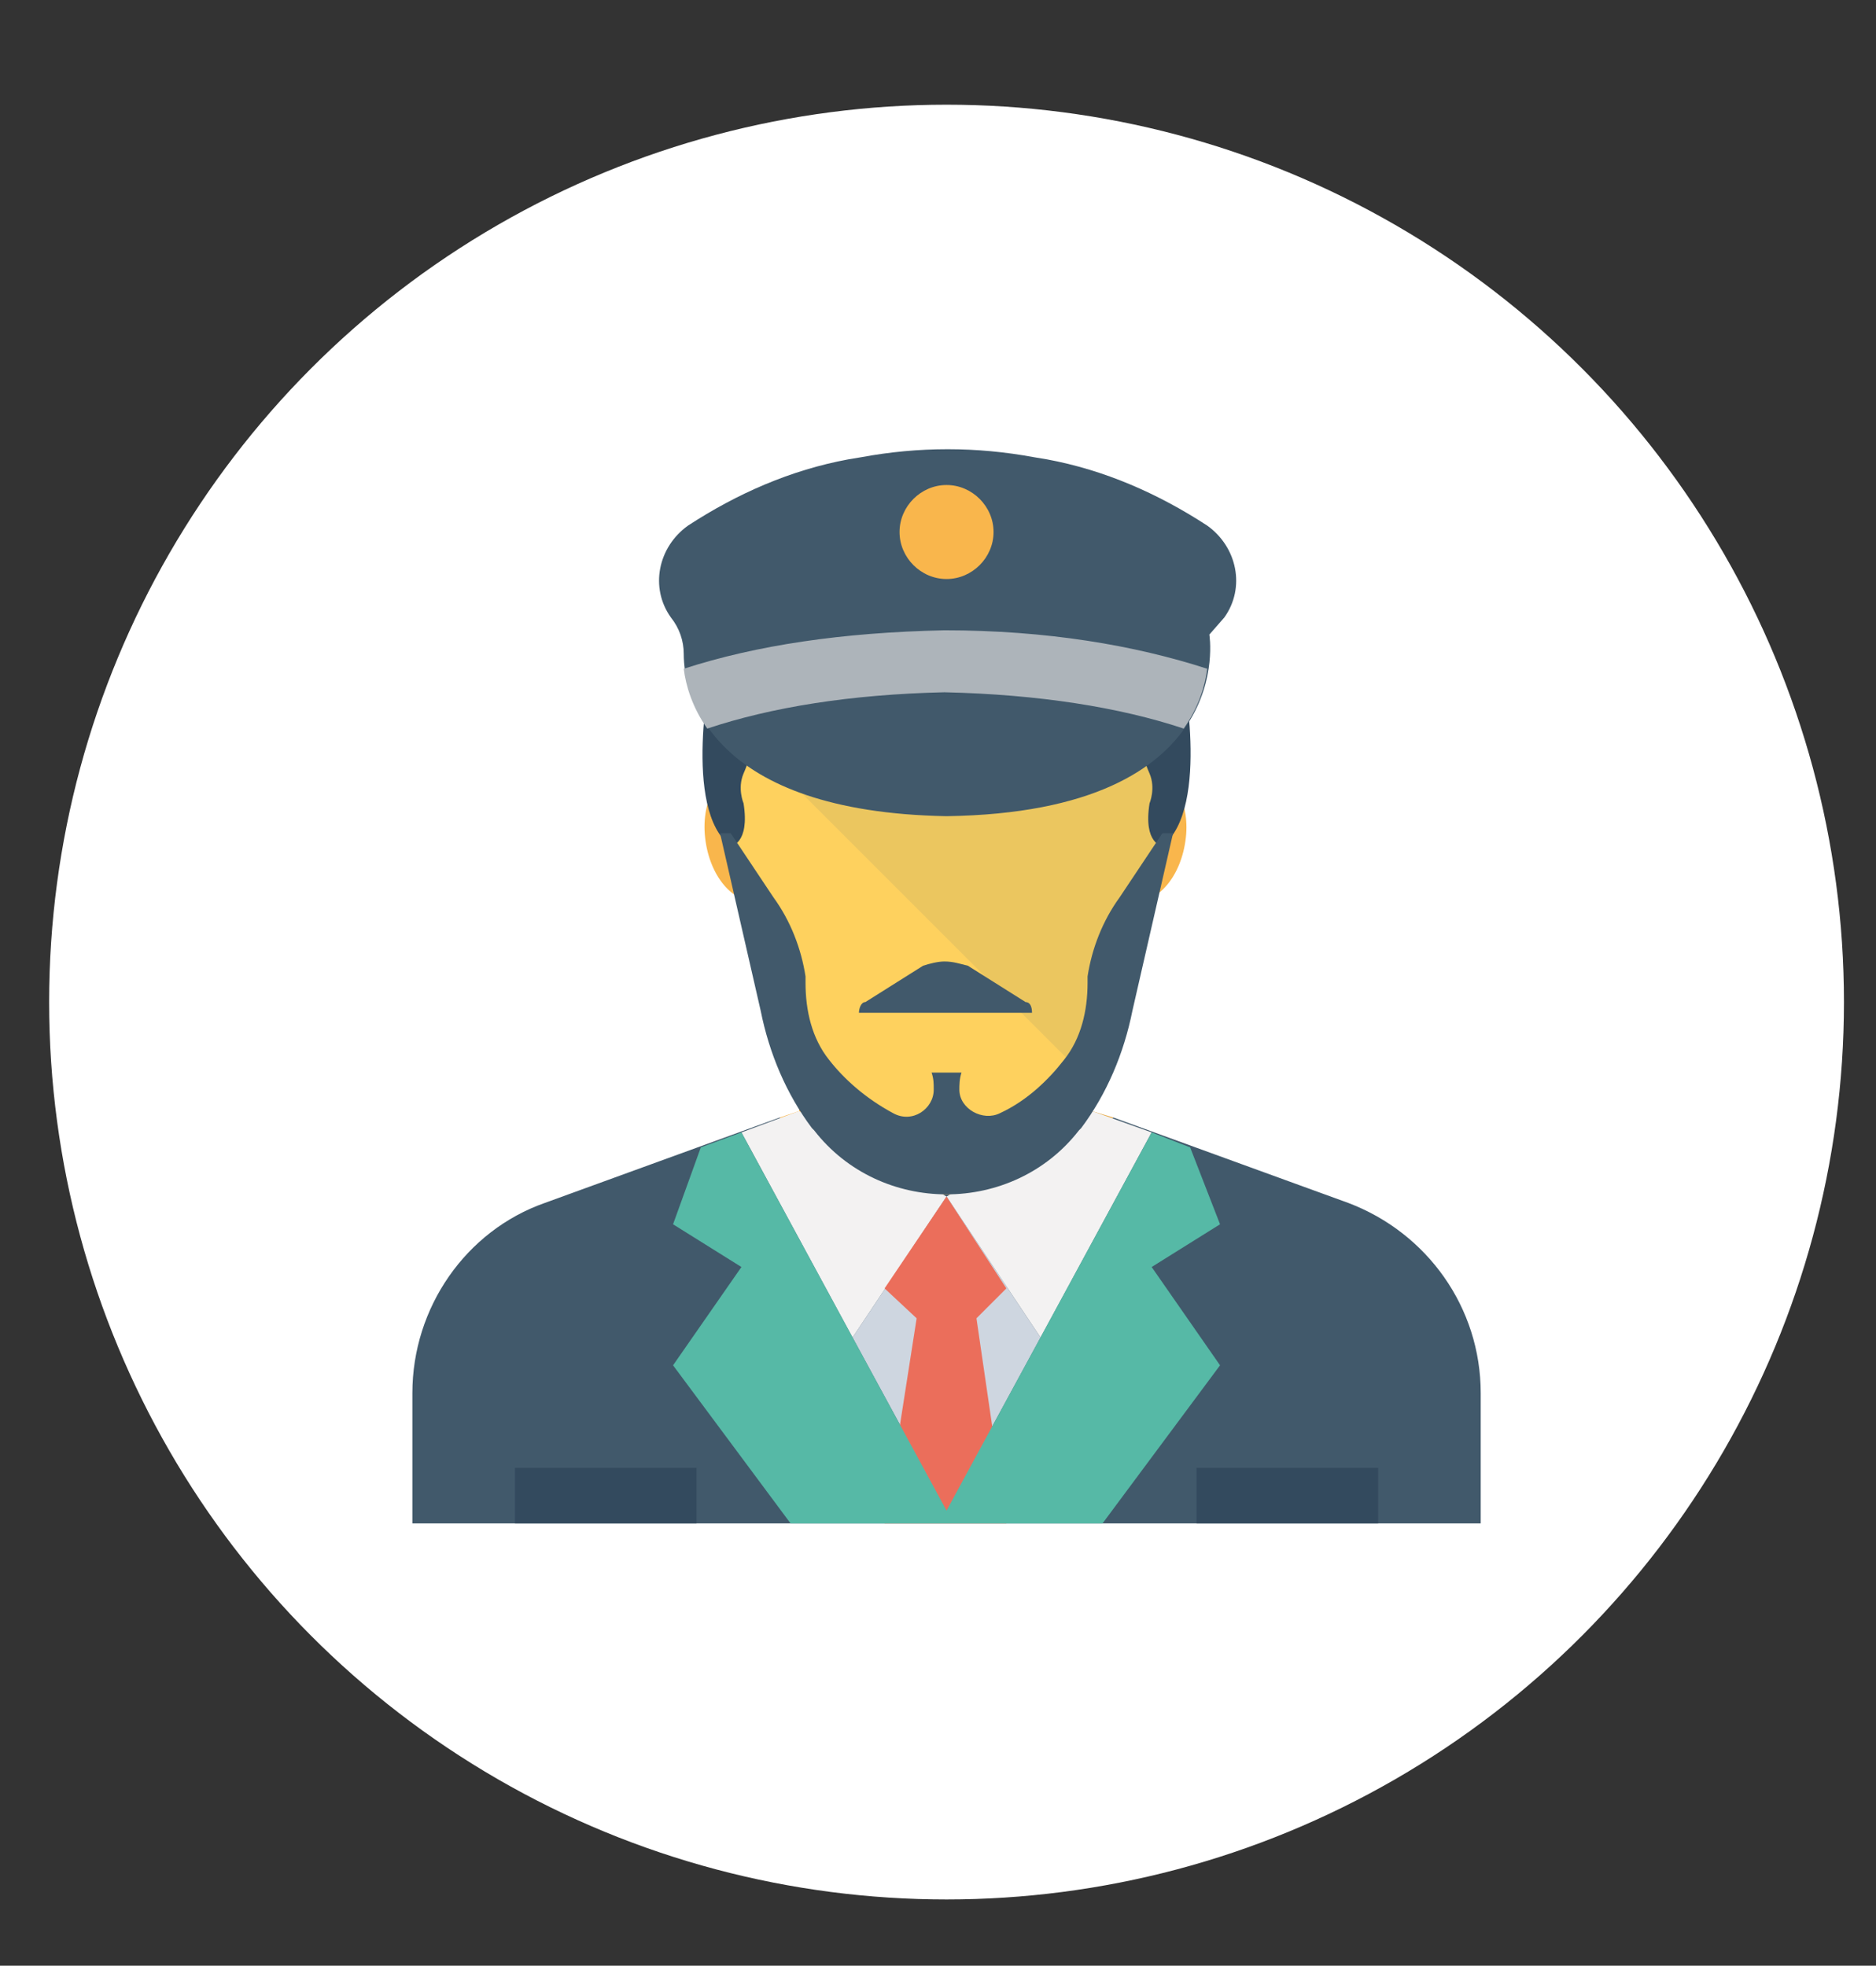 <?xml version="1.0" encoding="utf-8"?>
<!-- Generator: Adobe Illustrator 21.0.0, SVG Export Plug-In . SVG Version: 6.00 Build 0)  -->
<svg version="1.1" id="Livello_1" xmlns="http://www.w3.org/2000/svg" xmlns:xlink="http://www.w3.org/1999/xlink" x="0px" y="0px"
	 viewBox="0 0 87.8 92" style="enable-background:new 0 0 87.8 92;" xml:space="preserve">
<rect x="0" y="0" width="87.8" height="92" fill="#333333" stroke="none"/>
<style type="text/css">
	.st0{fill:#FFFFFF;}
	.st1{fill:#41596B;}
	.st2{fill:#CED6E0;}
	.st3{fill:#F9B64C;}
	.st4{fill:#FED15E;}
	.st5{opacity:0.1;}
	.st6{fill:#F3F2F2;}
	.st7{fill:#334A5E;}
	.st8{fill:#ADB4BA;}
	.st9{fill:#EB6E5B;}
	.st10{fill:#56B9A6;}
</style>
<g>
	<circle class="st0" cx="44.3" cy="46.9" r="42"/>
	<g>
		<path class="st1" d="M69.3,65.2c0-4-2.5-7.5-6.2-8.9l-11-4l0,0c-4.1,4.8-11.5,4.8-15.6,0l-11,4c-3.7,1.3-6.2,4.9-6.2,8.9v6.1h50
			V65.2L69.3,65.2z"/>
		<polygon class="st2" points="39.9,62.6 44.3,56 48.7,62.6 44.3,70.7 		"/>
		<g>
			<path class="st3" d="M37.5,52C37.5,52.2,37.5,52.2,37.5,52L37.5,52z"/>
			<path class="st3" d="M51.1,52C51.1,52.2,51,52.2,51.1,52L51.1,52z"/>
		</g>
		<rect id="SVGCleanerId_0_7_" x="51.1" y="52" class="st3" width="0" height="0"/>
		<g>
			<rect id="SVGCleanerId_0_6_" x="51.1" y="52" class="st3" width="0" height="0"/>
		</g>
		<g>
			<path class="st3" d="M37.4,38.8c0.2,1.8-0.7,3.3-1.9,3.4c-1.2,0.1-2.3-1.2-2.5-3c-0.2-1.8,0.7-3.3,1.9-3.4
				C36.2,35.7,37.3,37.1,37.4,38.8"/>
			<path class="st3" d="M55.5,39.2c-0.2,1.8-1.3,3.1-2.5,3c-1.2-0.1-2.1-1.6-1.9-3.4c0.2-1.8,1.3-3.1,2.5-3
				C54.8,35.9,55.7,37.5,55.5,39.2"/>
		</g>
		<path class="st4" d="M44.3,24.1c-5.6,0-10.1,4.5-10.1,10.1v3c0,0.8,0,1.6,0.1,2.3v0c0.5,3.9,2.2,7.6,4.9,10.6l1,1.1
			c0.9,1,2.1,1.5,3.4,1.5H45c1.3,0,2.6-0.6,3.4-1.5l1-1.1c2.7-2.9,4.4-6.6,4.9-10.6c0.1-0.8,0.1-1.5,0.1-2.3v-3
			C54.4,28.7,49.9,24.1,44.3,24.1"/>
		<path class="st3" d="M51.1,52L51.1,52L51.1,52l0-4h0c-0.5,0.8-1.1,1.5-1.7,2.2l-1,1.1c-0.9,1-2.1,1.5-3.4,1.5h-1.5
			c-1.3,0-2.6-0.6-3.4-1.5l-1-1.1c-0.6-0.7-1.2-1.4-1.7-2.2c0,0,0,0,0,0v4l-0.9,0.3c4.1,4.8,11.5,4.8,15.6,0l0,0L51.1,52L51.1,52z"
			/>
		<g class="st5">
			<g>
				<path class="st1" d="M51.1,52L51.1,52L51.1,52l0-4c0,0,0,0,0,0c-0.5,0.8-1.1,1.5-1.7,2.2l-1,1.1c-0.9,1-2.1,1.5-3.4,1.5h-1.5
					c-1.3,0-2.5-0.5-3.4-1.5h0l4.7,4.6c2.7-0.1,5.3-1.3,7.3-3.6l0,0v0L51.1,52L51.1,52L51.1,52z"/>
			</g>
		</g>
		<g>
			<polygon class="st6" points="37.4,52 34.7,53 39.9,62.6 44.3,56 			"/>
			<polygon class="st6" points="51.1,52 53.9,53 48.7,62.6 44.3,56 			"/>
		</g>
		<g class="st5">
			<g>
				<path class="st1" d="M37.5,37.1L50,49.6c2.4-2.8,3.9-6.3,4.3-9.9c0.1-0.8,0.1-1.5,0.1-2.3v-3c0-5.1-3.8-9.3-8.7-10L37.5,37.1z"
					/>
			</g>
		</g>
		<path class="st7" d="M54.4,39.6c0,0-0.9-0.1-0.6-2c0,0,0.3-0.7,0-1.4c-0.4-0.9-0.6-2-0.8-3c-0.3-1.6-1.1-3.4-2.7-3.5
			c0,0-4.3,0.5-6,0.5c-1.7,0-6-0.5-6-0.5c-1.7,0.1-2.4,1.9-2.7,3.5c-0.2,1-0.4,2.1-0.8,3c-0.3,0.7,0,1.4,0,1.4c0.3,1.9-0.6,2-0.6,2
			c-2.3-1.7-0.9-8.4-0.9-8.4c2.5-8.8,11-8.3,11-8.3s8.5-0.5,11,8.3C55.3,31.1,56.7,37.8,54.4,39.6"/>
		<path class="st1" d="M56.6,29.7c0,0,1.4,8.3-12.3,8.5c-11-0.2-12.3-5.6-12.3-7.6c0-0.6-0.2-1.2-0.6-1.7c-1-1.4-0.6-3.3,0.8-4.3
			c2.3-1.5,4.8-2.6,7.5-3.1l0.6-0.1c2.7-0.5,5.4-0.5,8.1,0l0.6,0.1c2.7,0.5,5.2,1.6,7.5,3.1c1.4,1,1.8,2.9,0.8,4.3L56.6,29.7
			L56.6,29.7z"/>
		<path class="st8" d="M55.4,34.1c0.7-1,1-2,1.1-2.8c-3.4-1.1-7.5-1.8-12.3-1.8c-4.8,0.1-8.8,0.7-12.2,1.8c0.1,0.8,0.4,1.8,1.1,2.8
			c3-1,6.7-1.6,11.1-1.7C48.6,32.5,52.4,33.1,55.4,34.1"/>
		<path class="st3" d="M46.5,24.9c0,1.2-1,2.2-2.2,2.2s-2.2-1-2.2-2.2c0-1.2,1-2.2,2.2-2.2C45.5,22.7,46.5,23.7,46.5,24.9"/>
		<polygon class="st9" points="47.1,60.3 44.3,56 41.4,60.3 42.9,61.7 41.4,71.3 47.1,71.3 45.7,61.7 		"/>
		<polygon class="st10" points="57.1,57.3 55.7,53.7 53.9,53 44.3,70.7 34.7,53 32.8,53.7 31.5,57.3 34.7,59.3 31.5,63.9 37,71.3 
			51.6,71.3 57.1,63.9 53.9,59.3 		"/>
		<g>
			<path class="st1" d="M54.4,39L52.4,42c-0.8,1.1-1.3,2.4-1.5,3.7c0,0.1,0,0.2,0,0.3c0,1.3-0.3,2.6-1.1,3.6c-0.7,0.9-1.7,1.9-3,2.5
				c-0.8,0.4-1.9-0.2-1.9-1.1c0-0.2,0-0.5,0.1-0.8h-0.7h-0.7c0.1,0.3,0.1,0.5,0.1,0.8c0,0.9-1,1.6-1.9,1.1c-1.3-0.7-2.3-1.6-3-2.5
				c-0.8-1-1.1-2.3-1.1-3.6c0-0.1,0-0.2,0-0.3c-0.2-1.3-0.7-2.6-1.5-3.7L34.2,39h-0.5l1.9,8.3c0.4,2,1.2,3.9,2.4,5.5
				c0,0,0.1,0.1,0.1,0.1c3.1,4,9.3,4,12.4,0c0,0,0.1-0.1,0.1-0.1c1.2-1.6,2-3.5,2.4-5.5l1.9-8.3L54.4,39L54.4,39z"/>
			<path class="st1" d="M48.3,47.4h-8.1c0-0.2,0.1-0.5,0.3-0.5l2.7-1.7c0.3-0.1,0.7-0.2,1-0.2c0.4,0,0.7,0.1,1.1,0.2l2.7,1.7
				C48.2,46.9,48.3,47.1,48.3,47.4"/>
		</g>
		<g>
			<rect x="56" y="68.7" class="st7" width="8.5" height="2.6"/>
			<rect x="24.1" y="68.7" class="st7" width="8.5" height="2.6"/>
		</g>
	</g>
</g>
</svg>

